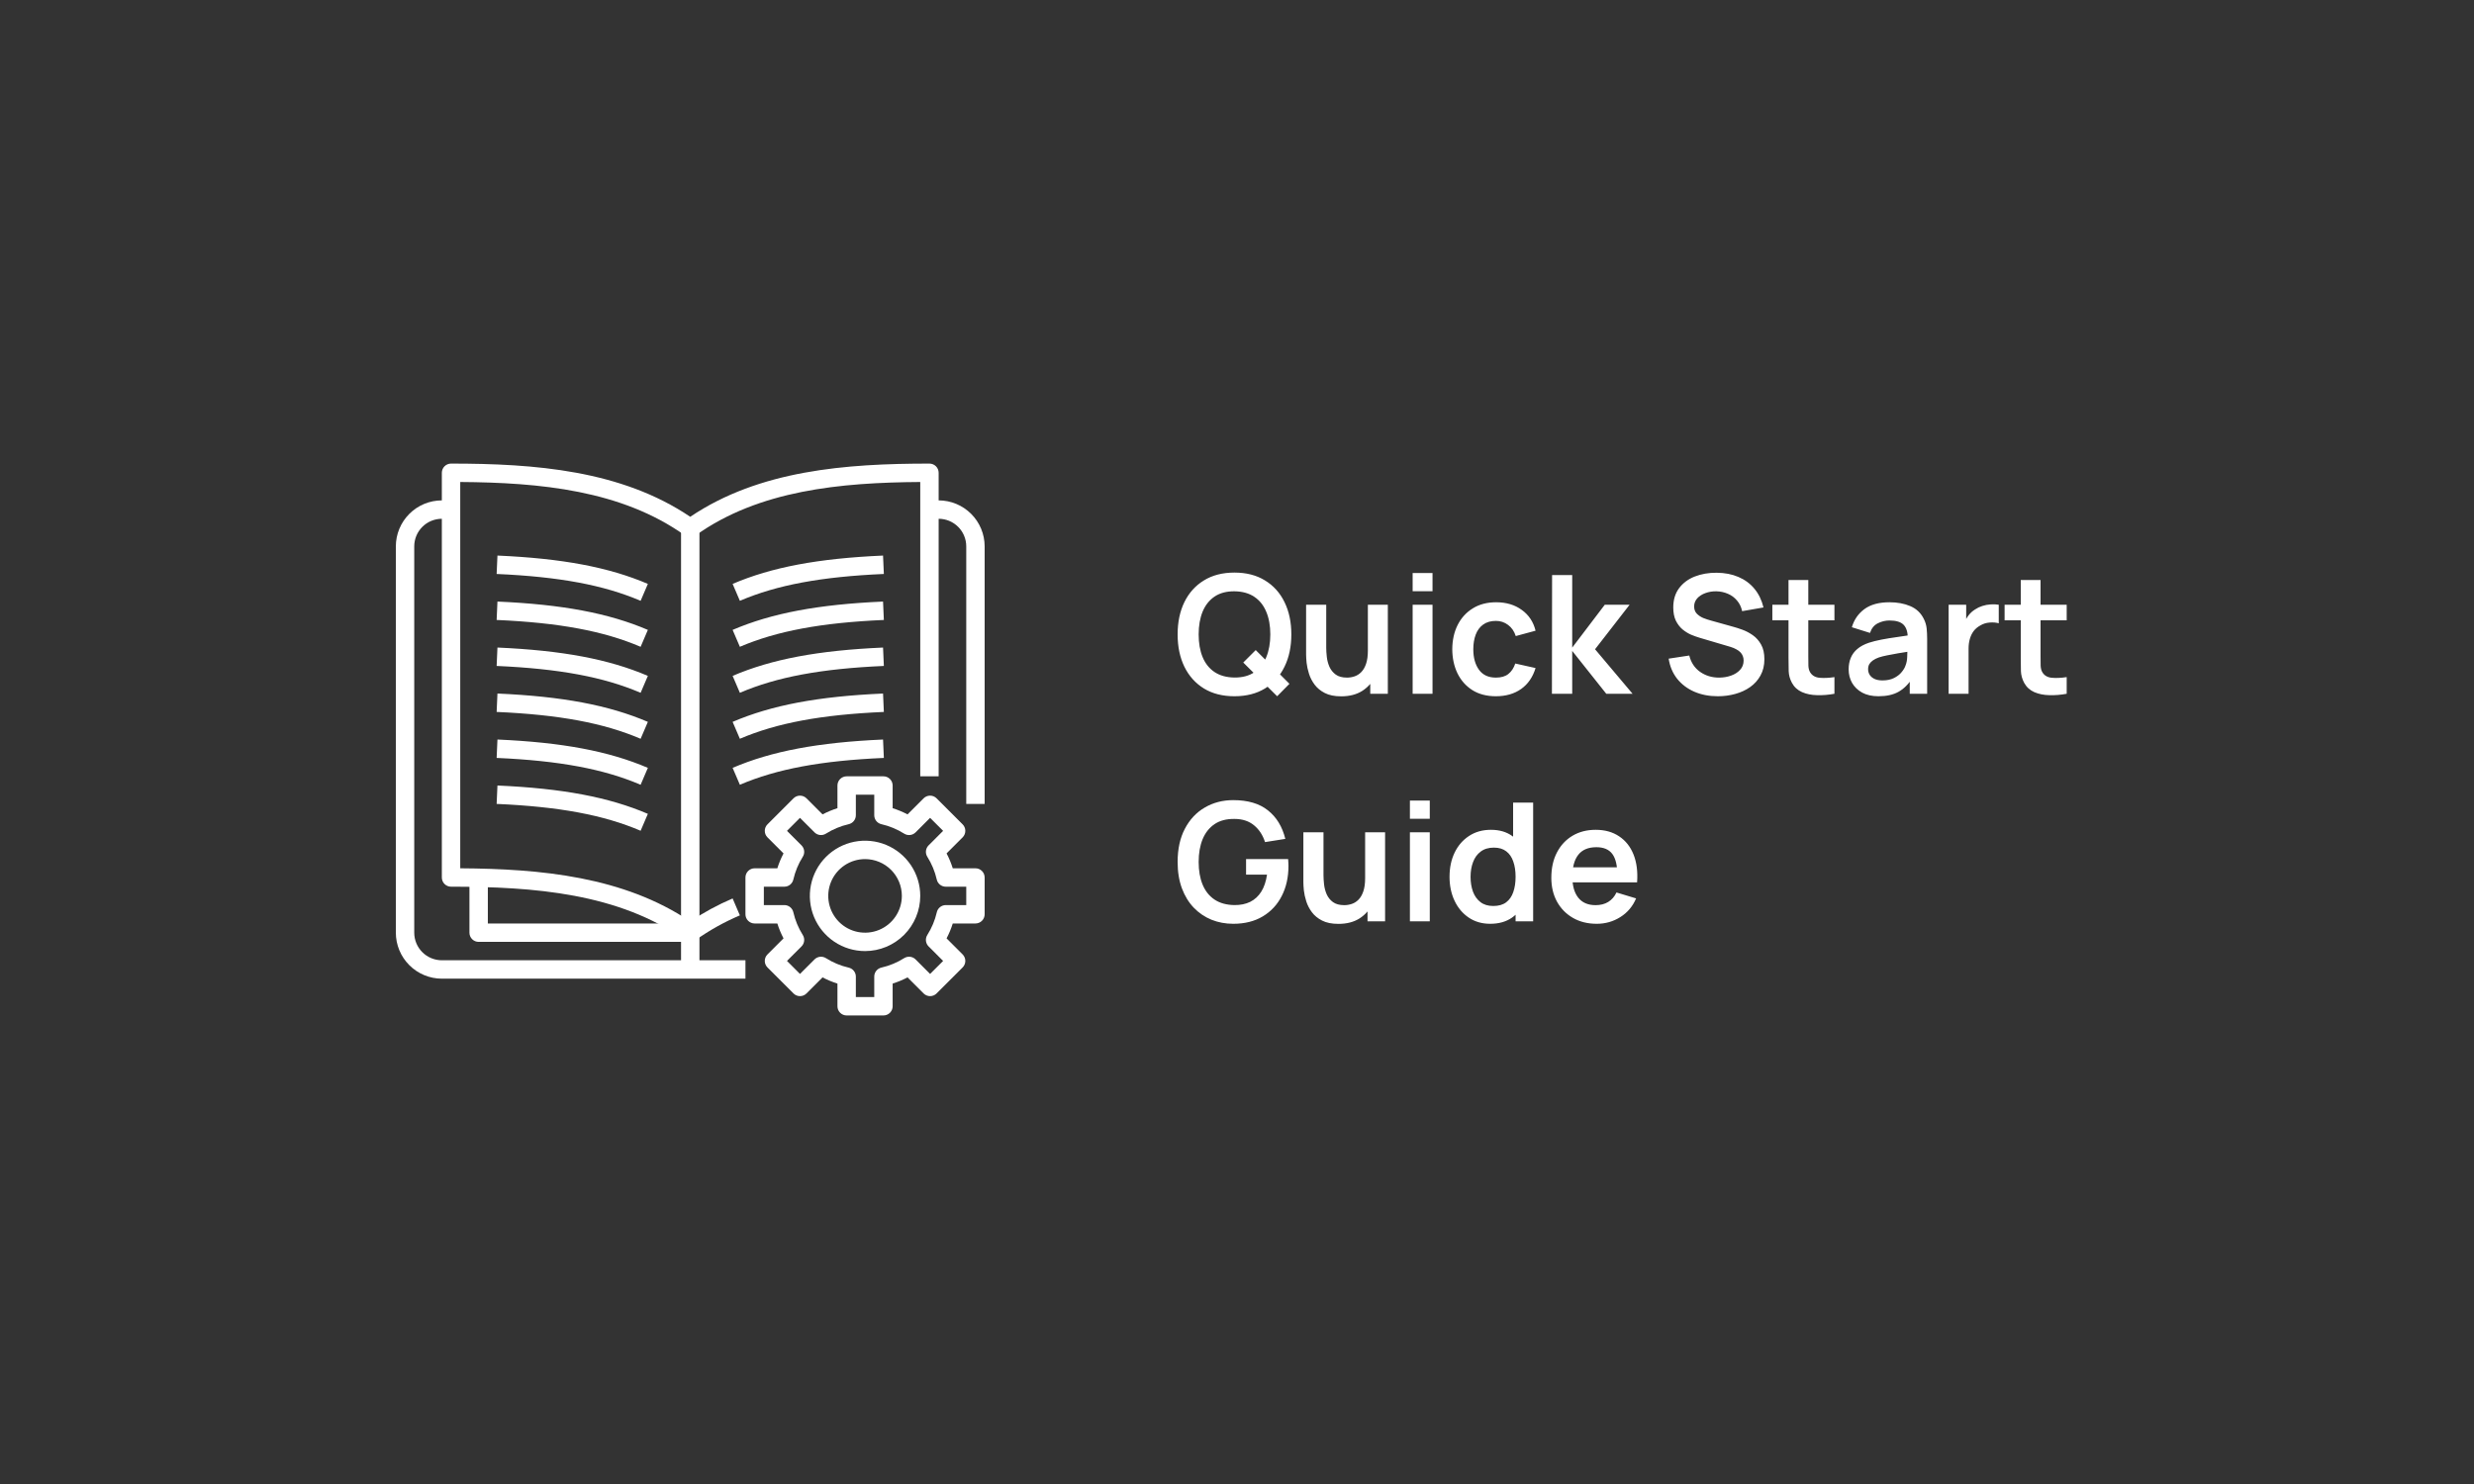 <svg width="500" height="300" viewBox="0 0 500 300" fill="none" xmlns="http://www.w3.org/2000/svg">
<rect x="0" y="0" width="500" height="300" fill="#333333" stroke="none"/>
<path d="M139.5 190.406C139.112 190.407 138.734 190.285 138.42 190.059C125.12 180.552 107.844 179.25 91.156 179.25C90.663 179.25 90.19 179.054 89.841 178.705C89.493 178.357 89.297 177.884 89.297 177.391V95.578C89.297 95.085 89.493 94.612 89.841 94.263C90.19 93.915 90.663 93.719 91.156 93.719C108.024 93.719 125.519 95.043 139.5 104.472C153.481 95.043 170.976 93.719 187.844 93.719C188.337 93.719 188.81 93.915 189.159 94.263C189.507 94.612 189.703 95.085 189.703 95.578V156.938H185.984V97.438C169.88 97.542 153.388 99.094 140.58 108.24C140.265 108.466 139.887 108.586 139.5 108.586C139.113 108.586 138.735 108.466 138.42 108.24C125.612 99.1 109.12 97.547 93.016 97.438V175.531C109.306 175.635 126.033 177.205 139.5 186.278C142.202 184.463 145.07 182.907 148.064 181.63L149.529 185.048C146.376 186.387 143.375 188.063 140.58 190.046C140.267 190.277 139.889 190.403 139.5 190.406Z" fill="white"/>
<path d="M129.47 167.943C122.001 164.747 113.028 163.073 100.371 162.516L100.535 158.797C113.66 159.375 123.033 161.143 130.935 164.524L129.47 167.943Z" fill="white"/>
<path d="M129.47 158.646C122.001 155.45 113.028 153.777 100.371 153.219L100.535 149.5C113.66 150.078 123.033 151.847 130.935 155.227L129.47 158.646Z" fill="white"/>
<path d="M129.47 149.349C122.001 146.153 113.028 144.48 100.371 143.922L100.535 140.203C113.66 140.781 123.033 142.55 130.935 145.93L129.47 149.349Z" fill="white"/>
<path d="M129.47 140.053C122.001 136.856 113.028 135.183 100.371 134.625L100.535 130.906C113.66 131.485 123.033 133.253 130.935 136.633L129.47 140.053Z" fill="white"/>
<path d="M129.47 130.756C122.001 127.559 113.028 125.886 100.371 125.328L100.535 121.609C113.66 122.188 123.033 123.956 130.935 127.336L129.47 130.756Z" fill="white"/>
<path d="M129.47 121.459C122.001 118.263 113.028 116.589 100.371 116.031L100.535 112.312C113.66 112.891 123.033 114.659 130.935 118.039L129.47 121.459Z" fill="white"/>
<path d="M149.53 158.644L148.064 155.227C155.965 151.847 165.34 150.078 178.465 149.5L178.629 153.219C165.972 153.775 156.999 155.448 149.53 158.644Z" fill="white"/>
<path d="M149.53 149.348L148.064 145.93C155.965 142.55 165.34 140.781 178.465 140.203L178.629 143.922C165.972 144.478 156.999 146.151 149.53 149.348Z" fill="white"/>
<path d="M149.53 140.051L148.064 136.633C155.965 133.253 165.34 131.485 178.465 130.906L178.629 134.625C165.972 135.181 156.999 136.854 149.53 140.051Z" fill="white"/>
<path d="M149.53 130.754L148.064 127.336C155.965 123.956 165.34 122.188 178.465 121.609L178.629 125.328C165.972 125.884 156.999 127.558 149.53 130.754Z" fill="white"/>
<path d="M149.53 121.457L148.064 118.039C155.965 114.659 165.34 112.891 178.465 112.312L178.629 116.031C165.972 116.587 156.999 118.261 149.53 121.457Z" fill="white"/>
<path d="M141.359 106.734H137.641V195.984H141.359V106.734Z" fill="white"/>
<path d="M150.656 197.844H89.297C86.832 197.841 84.469 196.86 82.726 195.117C80.983 193.375 80.003 191.012 80 188.547V110.453C80.003 107.988 80.983 105.625 82.726 103.883C84.469 102.14 86.832 101.159 89.297 101.156H91.156V104.875H89.297C87.817 104.875 86.399 105.463 85.353 106.509C84.306 107.555 83.719 108.974 83.719 110.453V188.547C83.719 190.026 84.306 191.445 85.353 192.491C86.399 193.537 87.817 194.125 89.297 194.125H150.656V197.844Z" fill="white"/>
<path d="M199 162.516H195.281V110.453C195.281 108.974 194.694 107.555 193.647 106.509C192.601 105.463 191.183 104.875 189.703 104.875H187.844V101.156H189.703C192.168 101.159 194.531 102.14 196.274 103.883C198.017 105.625 198.997 107.988 199 110.453V162.516Z" fill="white"/>
<path d="M178.547 205.281H171.109C170.616 205.281 170.143 205.085 169.795 204.737C169.446 204.388 169.25 203.915 169.25 203.422V198.837C168.211 198.51 167.204 198.092 166.24 197.585L162.995 200.83C162.646 201.178 162.174 201.374 161.68 201.374C161.187 201.374 160.715 201.178 160.366 200.83L155.108 195.572C154.759 195.223 154.563 194.75 154.563 194.257C154.563 193.764 154.759 193.291 155.108 192.942L158.352 189.698C157.846 188.734 157.427 187.726 157.101 186.688H152.516C152.022 186.688 151.55 186.492 151.201 186.143C150.852 185.794 150.656 185.321 150.656 184.828V177.391C150.656 176.897 150.852 176.425 151.201 176.076C151.55 175.727 152.022 175.531 152.516 175.531H157.101C157.427 174.492 157.846 173.485 158.352 172.521L155.108 169.276C154.759 168.928 154.563 168.455 154.563 167.962C154.563 167.469 154.759 166.996 155.108 166.647L160.366 161.389C160.715 161.04 161.187 160.844 161.68 160.844C162.174 160.844 162.646 161.04 162.995 161.389L166.24 164.633C167.204 164.128 168.211 163.709 169.25 163.382V158.797C169.25 158.304 169.446 157.831 169.795 157.482C170.143 157.133 170.616 156.938 171.109 156.938H178.547C179.04 156.938 179.513 157.133 179.862 157.482C180.21 157.831 180.406 158.304 180.406 158.797V163.382C181.445 163.709 182.452 164.128 183.417 164.633L186.661 161.389C187.01 161.04 187.483 160.844 187.976 160.844C188.469 160.844 188.942 161.04 189.29 161.389L194.549 166.647C194.897 166.996 195.093 167.469 195.093 167.962C195.093 168.455 194.897 168.928 194.549 169.276L191.304 172.521C191.81 173.485 192.229 174.492 192.555 175.531H197.141C197.634 175.531 198.107 175.727 198.455 176.076C198.804 176.425 199 176.897 199 177.391V184.828C199 185.321 198.804 185.794 198.455 186.143C198.107 186.492 197.634 186.688 197.141 186.688H192.555C192.229 187.726 191.81 188.734 191.304 189.698L194.549 192.942C194.897 193.291 195.093 193.764 195.093 194.257C195.093 194.75 194.897 195.223 194.549 195.572L189.29 200.83C188.942 201.178 188.469 201.374 187.976 201.374C187.483 201.374 187.01 201.178 186.661 200.83L183.417 197.585C182.453 198.092 181.445 198.51 180.406 198.837V203.422C180.406 203.915 180.21 204.388 179.862 204.737C179.513 205.085 179.04 205.281 178.547 205.281ZM172.969 201.562H176.688V197.416C176.688 196.995 176.831 196.586 177.093 196.256C177.356 195.927 177.723 195.697 178.134 195.603C179.764 195.231 181.32 194.585 182.734 193.694C183.091 193.469 183.513 193.372 183.932 193.418C184.351 193.465 184.741 193.652 185.04 193.95L187.976 196.886L190.605 194.257L187.669 191.321C187.371 191.023 187.184 190.632 187.137 190.213C187.09 189.794 187.187 189.372 187.412 189.015C188.307 187.602 188.956 186.046 189.331 184.415C189.424 184.006 189.653 183.64 189.981 183.378C190.308 183.115 190.715 182.971 191.135 182.969H195.281V179.25H191.135C190.713 179.25 190.305 179.107 189.975 178.844C189.646 178.581 189.415 178.214 189.322 177.803C188.95 176.173 188.304 174.618 187.412 173.203C187.187 172.847 187.09 172.424 187.137 172.006C187.184 171.587 187.371 171.196 187.669 170.898L190.605 167.962L187.976 165.333L185.04 168.269C184.742 168.566 184.352 168.754 183.933 168.801C183.515 168.848 183.093 168.751 182.736 168.527C181.321 167.635 179.765 166.989 178.134 166.616C177.723 166.522 177.356 166.292 177.093 165.962C176.831 165.633 176.688 165.224 176.688 164.803V160.656H172.969V164.803C172.969 165.224 172.826 165.633 172.563 165.962C172.3 166.292 171.933 166.522 171.522 166.616C169.891 166.989 168.336 167.635 166.92 168.527C166.564 168.751 166.142 168.848 165.723 168.801C165.305 168.754 164.914 168.566 164.616 168.269L161.68 165.333L159.051 167.962L161.987 170.898C162.285 171.196 162.473 171.587 162.519 172.006C162.566 172.424 162.469 172.847 162.244 173.203C161.352 174.618 160.707 176.173 160.334 177.803C160.241 178.214 160.01 178.581 159.681 178.844C159.352 179.107 158.943 179.25 158.521 179.25H154.375V182.969H158.521C158.943 182.969 159.352 183.112 159.681 183.375C160.01 183.638 160.241 184.004 160.334 184.415C160.707 186.046 161.352 187.601 162.244 189.015C162.469 189.372 162.566 189.794 162.519 190.213C162.473 190.632 162.285 191.023 161.987 191.321L159.051 194.257L161.68 196.886L164.616 193.95C164.915 193.652 165.305 193.465 165.724 193.418C166.143 193.372 166.566 193.469 166.922 193.694C168.336 194.589 169.891 195.237 171.522 195.612C171.931 195.706 172.297 195.935 172.56 196.262C172.823 196.59 172.967 196.996 172.969 197.416V201.562Z" fill="white"/>
<path d="M174.828 192.266C172.622 192.266 170.465 191.611 168.63 190.385C166.795 189.16 165.365 187.417 164.521 185.379C163.677 183.34 163.456 181.097 163.886 178.933C164.317 176.769 165.379 174.781 166.939 173.221C168.5 171.66 170.488 170.598 172.652 170.167C174.816 169.737 177.059 169.958 179.097 170.802C181.136 171.647 182.878 173.077 184.104 174.911C185.33 176.746 185.984 178.903 185.984 181.109C185.981 184.067 184.805 186.903 182.714 188.995C180.622 191.086 177.786 192.263 174.828 192.266ZM174.828 173.672C173.357 173.672 171.919 174.108 170.696 174.925C169.473 175.743 168.52 176.904 167.957 178.263C167.394 179.622 167.247 181.118 167.534 182.56C167.821 184.003 168.529 185.328 169.569 186.368C170.609 187.409 171.934 188.117 173.377 188.404C174.82 188.691 176.315 188.544 177.674 187.981C179.033 187.418 180.195 186.465 181.012 185.241C181.829 184.018 182.266 182.58 182.266 181.109C182.266 179.137 181.482 177.245 180.087 175.85C178.692 174.455 176.801 173.672 174.828 173.672Z" fill="white"/>
<path d="M139.5 190.406H96.734C96.241 190.406 95.768 190.21 95.42 189.862C95.071 189.513 94.875 189.04 94.875 188.547V177.391H98.594V186.688H139.5V190.406Z" fill="white"/>
<path d="M258.116 140.75L251.266 133.934L253.783 131.417L260.599 138.233L258.116 140.75ZM249.483 140.75C247.083 140.75 245.027 140.228 243.316 139.183C241.605 138.128 240.289 136.661 239.367 134.784C238.456 132.906 238 130.728 238 128.25C238 125.773 238.456 123.595 239.367 121.717C240.289 119.84 241.605 118.379 243.316 117.334C245.027 116.279 247.083 115.751 249.483 115.751C251.883 115.751 253.938 116.279 255.649 117.334C257.371 118.379 258.688 119.84 259.599 121.717C260.521 123.595 260.982 125.773 260.982 128.25C260.982 130.728 260.521 132.906 259.599 134.784C258.688 136.661 257.371 138.128 255.649 139.183C253.938 140.228 251.883 140.75 249.483 140.75ZM249.483 136.967C251.094 136.978 252.433 136.622 253.499 135.9C254.577 135.178 255.383 134.161 255.916 132.85C256.46 131.539 256.733 130.006 256.733 128.25C256.733 126.495 256.46 124.973 255.916 123.684C255.383 122.384 254.577 121.373 253.499 120.651C252.433 119.929 251.094 119.556 249.483 119.534C247.872 119.523 246.533 119.879 245.466 120.601C244.4 121.323 243.594 122.34 243.05 123.651C242.516 124.962 242.25 126.495 242.25 128.25C242.25 130.006 242.516 131.534 243.05 132.834C243.583 134.122 244.383 135.128 245.45 135.85C246.527 136.572 247.872 136.945 249.483 136.967ZM271.05 140.767C269.716 140.767 268.616 140.544 267.75 140.1C266.883 139.656 266.194 139.089 265.683 138.4C265.172 137.711 264.794 136.978 264.55 136.2C264.305 135.422 264.144 134.689 264.066 134C264 133.3 263.966 132.734 263.966 132.3V122.251H268.033V130.917C268.033 131.473 268.072 132.1 268.15 132.8C268.227 133.489 268.405 134.156 268.683 134.8C268.972 135.434 269.394 135.956 269.95 136.367C270.516 136.778 271.277 136.983 272.233 136.983C272.744 136.983 273.249 136.9 273.749 136.733C274.249 136.567 274.699 136.283 275.099 135.883C275.511 135.472 275.838 134.911 276.083 134.2C276.327 133.489 276.449 132.589 276.449 131.5L278.833 132.517C278.833 134.05 278.533 135.439 277.933 136.683C277.344 137.928 276.472 138.922 275.316 139.667C274.161 140.4 272.738 140.767 271.05 140.767ZM276.933 140.25V134.667H276.449V122.251H280.483V140.25H276.933ZM285.498 119.517V115.834H289.515V119.517H285.498ZM285.498 140.25V122.251H289.515V140.25H285.498ZM302.323 140.75C300.468 140.75 298.885 140.339 297.574 139.517C296.263 138.683 295.257 137.55 294.557 136.117C293.868 134.684 293.518 133.061 293.507 131.25C293.518 129.406 293.879 127.773 294.59 126.35C295.313 124.917 296.335 123.795 297.657 122.984C298.979 122.162 300.551 121.751 302.373 121.751C304.418 121.751 306.146 122.267 307.557 123.301C308.979 124.323 309.907 125.723 310.34 127.5L306.34 128.584C306.029 127.617 305.512 126.867 304.79 126.334C304.068 125.789 303.246 125.517 302.323 125.517C301.279 125.517 300.418 125.767 299.74 126.267C299.062 126.756 298.562 127.434 298.24 128.3C297.918 129.167 297.757 130.15 297.757 131.25C297.757 132.961 298.14 134.345 298.907 135.4C299.674 136.456 300.812 136.983 302.323 136.983C303.39 136.983 304.229 136.739 304.84 136.25C305.462 135.761 305.929 135.056 306.24 134.134L310.34 135.05C309.784 136.883 308.812 138.295 307.423 139.283C306.034 140.261 304.334 140.75 302.323 140.75ZM313.646 140.25L313.68 116.251H317.746V130.917L324.329 122.251H329.346L322.363 131.25L329.946 140.25H324.629L317.746 131.584V140.25H313.646ZM347.171 140.75C345.416 140.75 343.832 140.444 342.421 139.833C341.021 139.222 339.866 138.35 338.955 137.217C338.055 136.072 337.483 134.717 337.238 133.15L341.405 132.517C341.76 133.939 342.488 135.039 343.588 135.817C344.699 136.595 345.977 136.983 347.421 136.983C348.277 136.983 349.082 136.85 349.838 136.583C350.593 136.317 351.204 135.928 351.671 135.417C352.149 134.906 352.388 134.278 352.388 133.534C352.388 133.2 352.332 132.895 352.221 132.617C352.11 132.328 351.943 132.073 351.721 131.85C351.51 131.628 351.232 131.428 350.888 131.25C350.554 131.061 350.165 130.9 349.721 130.767L343.521 128.934C342.988 128.778 342.41 128.573 341.788 128.317C341.177 128.05 340.594 127.689 340.038 127.234C339.494 126.767 339.044 126.178 338.688 125.467C338.344 124.745 338.171 123.856 338.171 122.801C338.171 121.256 338.56 119.962 339.338 118.917C340.127 117.862 341.182 117.073 342.505 116.551C343.838 116.029 345.316 115.773 346.938 115.784C348.582 115.795 350.049 116.079 351.338 116.634C352.626 117.179 353.704 117.973 354.571 119.017C355.437 120.062 356.049 121.323 356.404 122.801L352.088 123.551C351.91 122.706 351.565 121.99 351.054 121.401C350.554 120.801 349.938 120.345 349.204 120.034C348.482 119.723 347.71 119.556 346.888 119.534C346.088 119.523 345.343 119.645 344.654 119.901C343.977 120.145 343.427 120.501 343.005 120.967C342.593 121.434 342.388 121.978 342.388 122.601C342.388 123.189 342.566 123.673 342.921 124.051C343.277 124.417 343.716 124.712 344.238 124.934C344.771 125.145 345.31 125.323 345.854 125.467L350.154 126.667C350.743 126.823 351.404 127.034 352.138 127.3C352.871 127.567 353.576 127.939 354.254 128.417C354.932 128.895 355.487 129.523 355.921 130.3C356.365 131.078 356.587 132.067 356.587 133.267C356.587 134.511 356.326 135.606 355.804 136.55C355.293 137.483 354.599 138.261 353.721 138.883C352.843 139.506 351.838 139.972 350.704 140.283C349.582 140.594 348.404 140.75 347.171 140.75ZM370.744 140.25C369.556 140.472 368.389 140.567 367.245 140.533C366.111 140.511 365.095 140.306 364.195 139.917C363.295 139.517 362.611 138.889 362.145 138.033C361.734 137.256 361.517 136.461 361.495 135.65C361.473 134.839 361.461 133.922 361.461 132.9V117.251H365.461V132.667C365.461 133.389 365.467 134.022 365.478 134.567C365.5 135.111 365.617 135.556 365.828 135.9C366.228 136.567 366.867 136.939 367.745 137.017C368.622 137.095 369.622 137.05 370.744 136.883V140.25ZM358.195 125.401V122.251H370.744V125.401H358.195ZM379.648 140.75C378.348 140.75 377.248 140.506 376.348 140.017C375.448 139.517 374.765 138.856 374.298 138.033C373.843 137.211 373.615 136.306 373.615 135.317C373.615 134.45 373.759 133.672 374.048 132.984C374.337 132.284 374.782 131.684 375.382 131.184C375.981 130.673 376.759 130.256 377.715 129.934C378.437 129.7 379.281 129.489 380.248 129.3C381.226 129.112 382.281 128.939 383.415 128.784C384.559 128.617 385.753 128.439 386.998 128.25L385.564 129.067C385.576 127.823 385.298 126.906 384.731 126.317C384.165 125.728 383.209 125.434 381.865 125.434C381.054 125.434 380.27 125.623 379.515 126.001C378.759 126.378 378.231 127.028 377.931 127.95L374.265 126.8C374.709 125.278 375.554 124.056 376.798 123.134C378.054 122.212 379.742 121.751 381.865 121.751C383.465 121.751 384.87 122.012 386.081 122.534C387.303 123.056 388.209 123.912 388.798 125.101C389.12 125.734 389.314 126.384 389.381 127.05C389.448 127.706 389.481 128.423 389.481 129.2V140.25H385.964V136.35L386.548 136.983C385.737 138.283 384.787 139.239 383.698 139.85C382.62 140.45 381.27 140.75 379.648 140.75ZM380.448 137.55C381.359 137.55 382.137 137.389 382.781 137.067C383.426 136.745 383.937 136.35 384.315 135.883C384.703 135.417 384.964 134.978 385.098 134.567C385.309 134.056 385.426 133.472 385.448 132.817C385.481 132.15 385.498 131.611 385.498 131.2L386.731 131.567C385.52 131.756 384.481 131.923 383.615 132.067C382.748 132.211 382.003 132.35 381.381 132.484C380.759 132.606 380.209 132.745 379.731 132.9C379.265 133.067 378.87 133.261 378.548 133.484C378.226 133.706 377.976 133.961 377.798 134.25C377.631 134.539 377.548 134.878 377.548 135.267C377.548 135.711 377.659 136.106 377.881 136.45C378.104 136.783 378.426 137.05 378.848 137.25C379.281 137.45 379.815 137.55 380.448 137.55ZM393.82 140.25V122.251H397.37V126.634L396.936 126.067C397.159 125.467 397.453 124.923 397.82 124.434C398.198 123.934 398.648 123.523 399.17 123.201C399.614 122.901 400.103 122.667 400.636 122.501C401.181 122.323 401.736 122.217 402.303 122.184C402.87 122.14 403.42 122.162 403.953 122.251V126.001C403.42 125.845 402.803 125.795 402.103 125.851C401.414 125.906 400.792 126.101 400.236 126.434C399.681 126.734 399.225 127.117 398.87 127.584C398.525 128.05 398.27 128.584 398.103 129.184C397.936 129.773 397.853 130.411 397.853 131.1V140.25H393.82ZM417.683 140.25C416.494 140.472 415.327 140.567 414.183 140.533C413.05 140.511 412.033 140.306 411.133 139.917C410.233 139.517 409.55 138.889 409.083 138.033C408.672 137.256 408.455 136.461 408.433 135.65C408.411 134.839 408.4 133.922 408.4 132.9V117.251H412.4V132.667C412.4 133.389 412.405 134.022 412.416 134.567C412.439 135.111 412.555 135.556 412.766 135.9C413.166 136.567 413.805 136.939 414.683 137.017C415.561 137.095 416.561 137.05 417.683 136.883V140.25ZM405.133 125.401V122.251H417.683V125.401H405.133ZM249.233 186.75C247.677 186.75 246.216 186.478 244.85 185.933C243.494 185.378 242.3 184.567 241.267 183.5C240.244 182.433 239.444 181.128 238.867 179.584C238.289 178.028 238 176.25 238 174.25C238 171.628 238.489 169.389 239.467 167.534C240.444 165.667 241.783 164.24 243.483 163.251C245.183 162.251 247.1 161.751 249.233 161.751C252.188 161.751 254.527 162.44 256.249 163.817C257.983 165.184 259.155 167.106 259.766 169.584L255.666 170.234C255.21 168.812 254.466 167.678 253.433 166.834C252.399 165.979 251.083 165.551 249.483 165.551C247.872 165.529 246.533 165.879 245.466 166.601C244.4 167.323 243.594 168.34 243.05 169.651C242.516 170.962 242.25 172.495 242.25 174.25C242.25 176.006 242.516 177.534 243.05 178.834C243.583 180.122 244.383 181.128 245.45 181.85C246.527 182.572 247.872 182.945 249.483 182.967C250.694 182.978 251.755 182.761 252.666 182.317C253.577 181.861 254.322 181.178 254.899 180.267C255.477 179.345 255.866 178.195 256.066 176.817H251.833V173.667H260.333C260.355 173.845 260.371 174.106 260.382 174.45C260.394 174.795 260.399 175 260.399 175.067C260.399 177.334 259.949 179.35 259.049 181.117C258.16 182.872 256.883 184.25 255.216 185.25C253.549 186.25 251.555 186.75 249.233 186.75ZM270.496 186.767C269.163 186.767 268.063 186.544 267.196 186.1C266.33 185.656 265.641 185.089 265.13 184.4C264.619 183.711 264.241 182.978 263.996 182.2C263.752 181.422 263.591 180.689 263.513 180C263.446 179.3 263.413 178.734 263.413 178.3V168.251H267.48V176.917C267.48 177.473 267.519 178.1 267.596 178.8C267.674 179.489 267.852 180.156 268.13 180.8C268.418 181.434 268.841 181.956 269.396 182.367C269.963 182.778 270.724 182.983 271.679 182.983C272.191 182.983 272.696 182.9 273.196 182.733C273.696 182.567 274.146 182.283 274.546 181.883C274.957 181.472 275.285 180.911 275.529 180.2C275.774 179.489 275.896 178.589 275.896 177.5L278.279 178.517C278.279 180.05 277.979 181.439 277.379 182.683C276.79 183.928 275.918 184.922 274.763 185.667C273.607 186.4 272.185 186.767 270.496 186.767ZM276.379 186.25V180.667H275.896V168.251H279.929V186.25H276.379ZM284.945 165.517V161.834H288.961V165.517H284.945ZM284.945 186.25V168.251H288.961V186.25H284.945ZM301.17 186.75C299.515 186.75 298.07 186.333 296.837 185.5C295.604 184.667 294.648 183.533 293.97 182.1C293.293 180.667 292.954 179.05 292.954 177.25C292.954 175.428 293.293 173.806 293.97 172.384C294.659 170.951 295.631 169.823 296.887 169.001C298.142 168.167 299.62 167.751 301.32 167.751C303.031 167.751 304.464 168.167 305.62 169.001C306.787 169.823 307.67 170.951 308.27 172.384C308.87 173.817 309.17 175.439 309.17 177.25C309.17 179.039 308.87 180.656 308.27 182.1C307.67 183.533 306.775 184.667 305.587 185.5C304.398 186.333 302.926 186.75 301.17 186.75ZM301.787 183.15C302.864 183.15 303.731 182.906 304.387 182.417C305.053 181.917 305.537 181.222 305.837 180.334C306.148 179.445 306.303 178.417 306.303 177.25C306.303 176.073 306.148 175.045 305.837 174.167C305.537 173.278 305.064 172.589 304.42 172.101C303.776 171.601 302.942 171.351 301.92 171.351C300.842 171.351 299.953 171.617 299.254 172.151C298.554 172.673 298.037 173.384 297.704 174.284C297.37 175.173 297.204 176.161 297.204 177.25C297.204 178.35 297.365 179.35 297.687 180.25C298.02 181.139 298.526 181.845 299.204 182.367C299.881 182.889 300.742 183.15 301.787 183.15ZM306.303 186.25V173.617H305.803V162.251H309.853V186.25H306.303ZM322.709 186.75C320.887 186.75 319.287 186.356 317.909 185.567C316.531 184.778 315.454 183.683 314.676 182.283C313.909 180.884 313.526 179.272 313.526 177.45C313.526 175.484 313.904 173.778 314.659 172.334C315.415 170.878 316.465 169.751 317.809 168.951C319.153 168.151 320.709 167.751 322.476 167.751C324.342 167.751 325.925 168.19 327.225 169.067C328.536 169.934 329.509 171.162 330.142 172.75C330.775 174.339 331.014 176.211 330.859 178.367H326.875V176.9C326.864 174.945 326.52 173.517 325.842 172.617C325.164 171.717 324.098 171.267 322.642 171.267C320.998 171.267 319.776 171.778 318.976 172.8C318.176 173.812 317.776 175.295 317.776 177.25C317.776 179.072 318.176 180.484 318.976 181.484C319.776 182.483 320.942 182.983 322.476 182.983C323.464 182.983 324.314 182.767 325.026 182.333C325.748 181.889 326.303 181.25 326.692 180.417L330.659 181.617C329.97 183.239 328.903 184.5 327.459 185.4C326.025 186.3 324.442 186.75 322.709 186.75ZM316.509 178.367V175.334H328.892V178.367H316.509Z" fill="white"/>
</svg>
